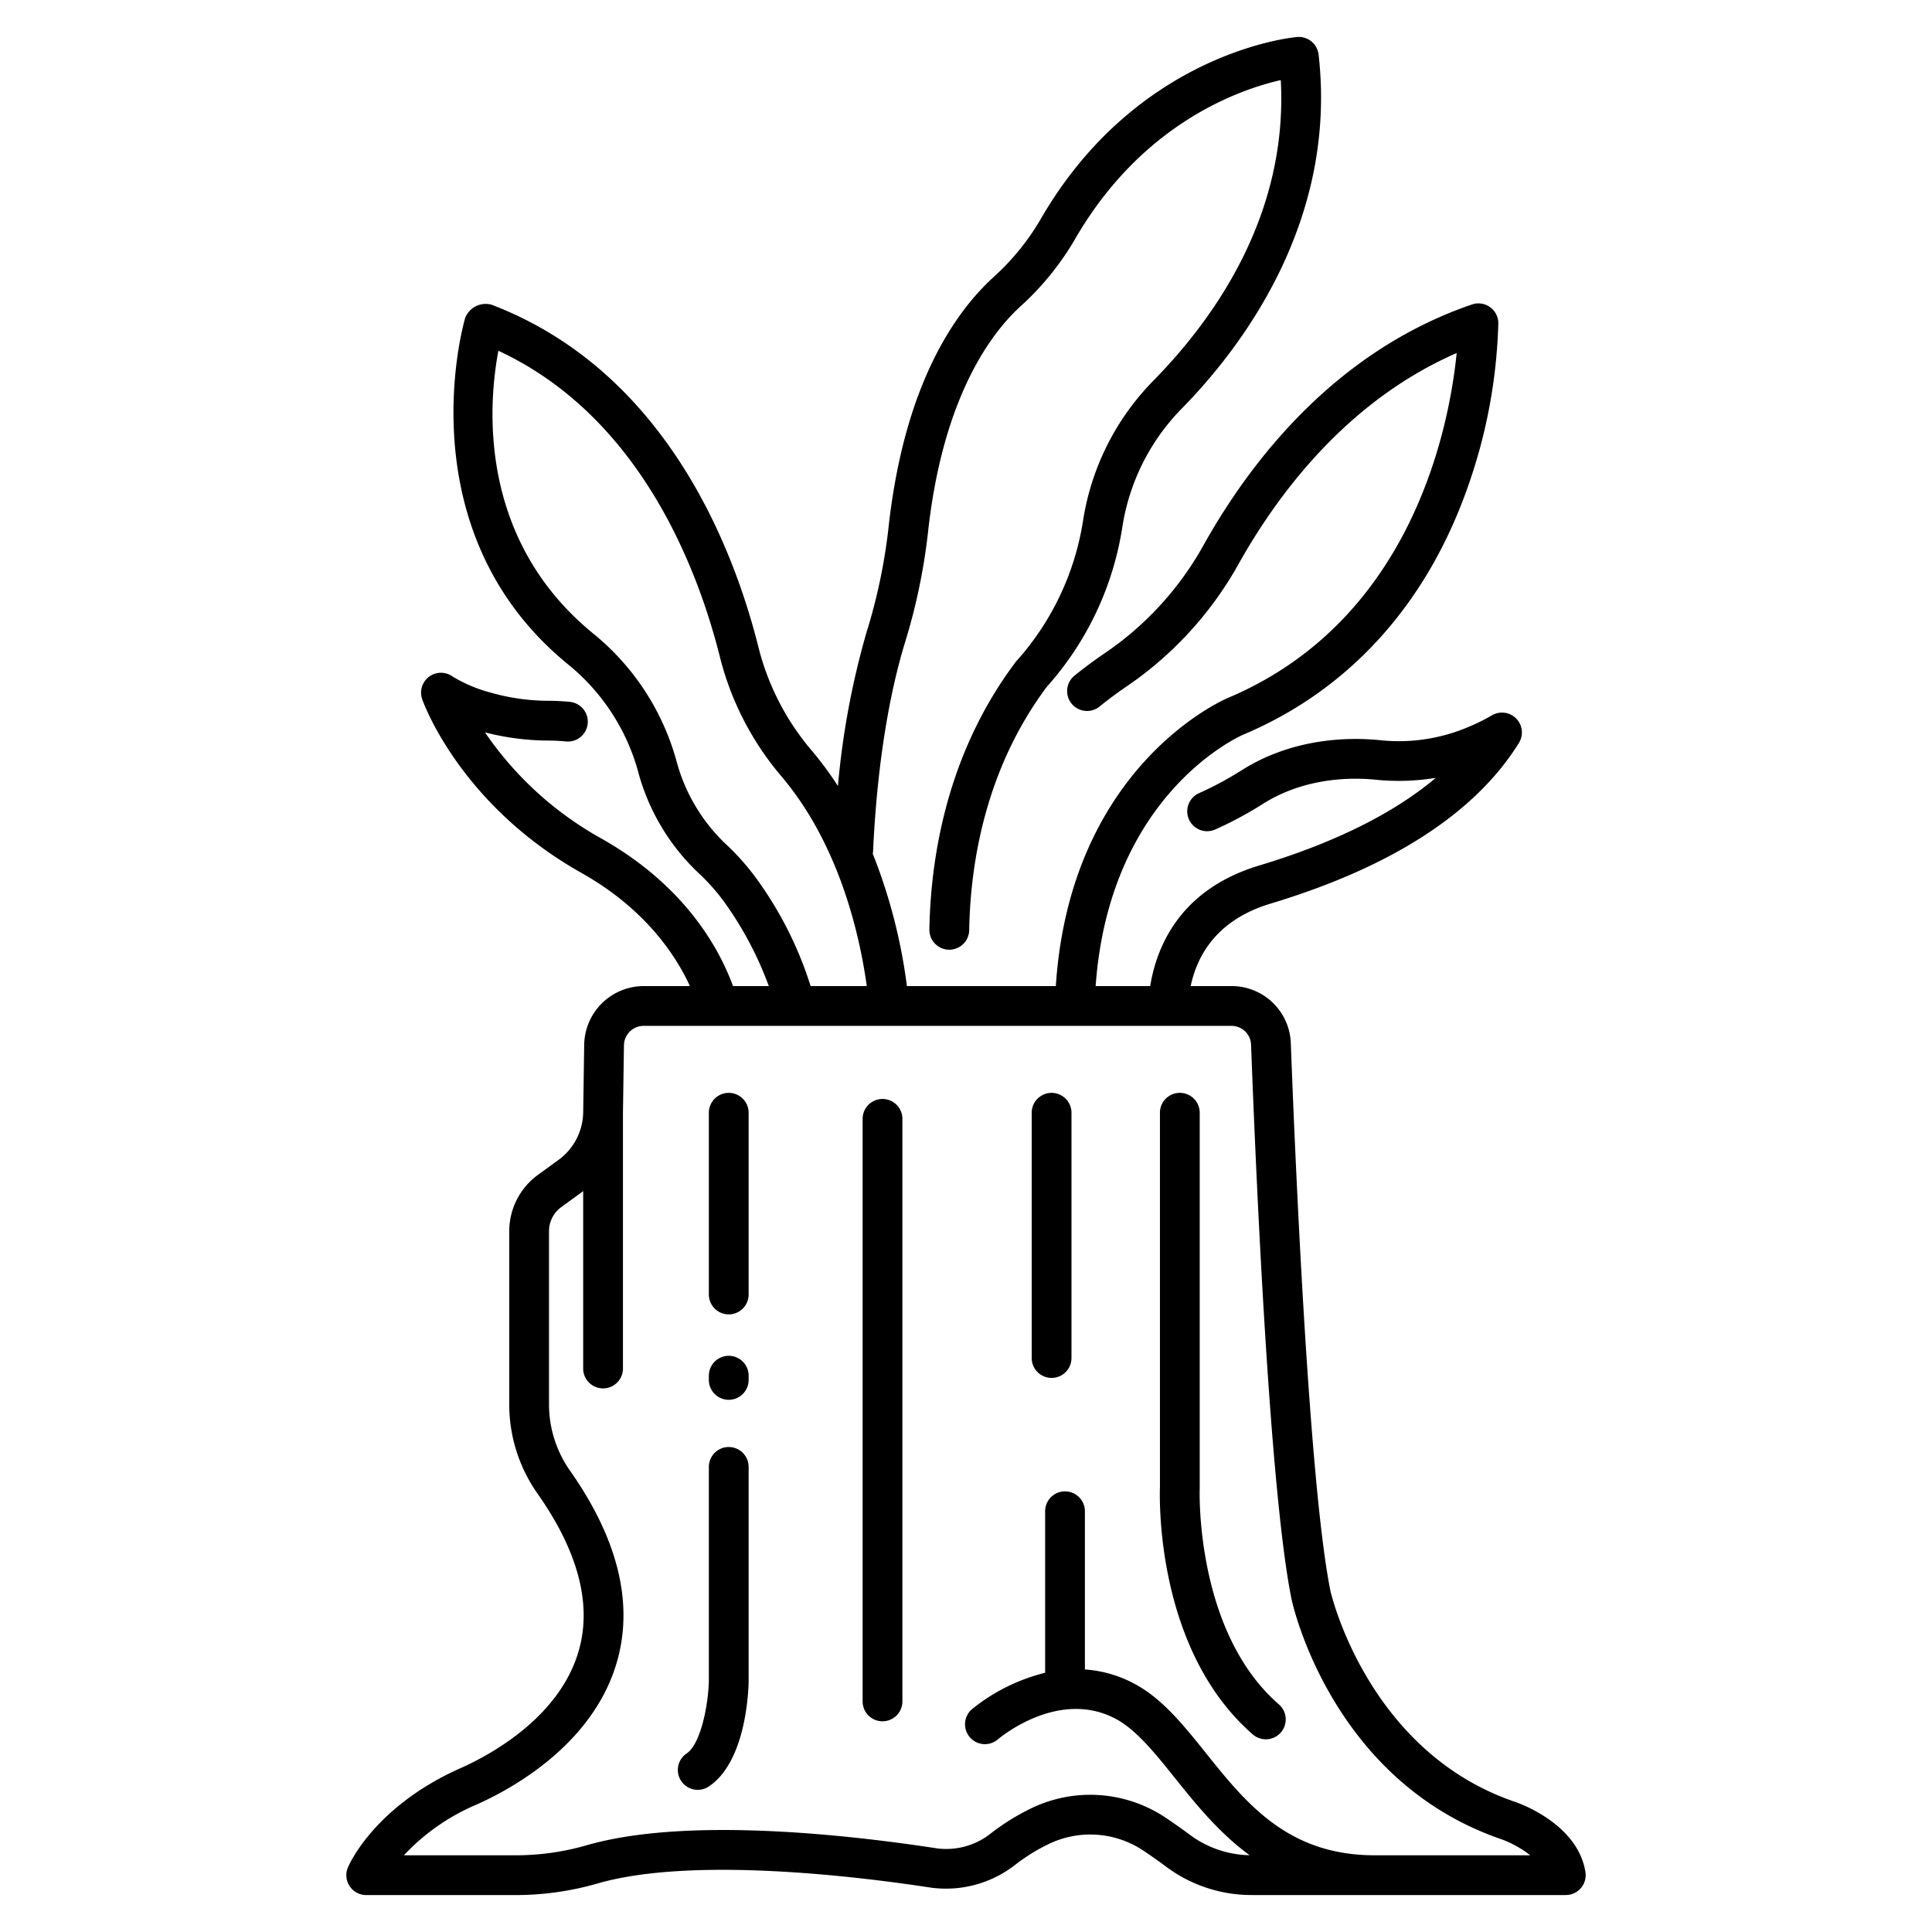 <svg viewBox="0 0 340 340" xmlns="http://www.w3.org/2000/svg"><path d="m223.594 159.023c21.341-6.437 36.045-15.948 43.706-28.27a3.5 3.5 0 0 0 -4.8-4.833 36.673 36.673 0 0 1 -5.629 2.625 31.234 31.234 0 0 1 -14.147 1.7c-5.082-.5-14.962-.488-24.106 5.239a59.177 59.177 0 0 1 -7.563 4.08 3.5 3.5 0 1 0 2.819 6.407 65.925 65.925 0 0 0 8.46-4.555c7.383-4.623 15.513-4.62 19.7-4.205a40.086 40.086 0 0 0 10.646-.324c-7.436 6.266-17.843 11.436-31.107 15.437-13.888 4.188-18.022 14.209-19.159 21.212h-9.6c2.42-33.659 25.056-43.85 26.029-44.271 18.522-7.82 32.153-22.843 39.421-43.445a93.813 93.813 0 0 0 5.417-28.949 3.5 3.5 0 0 0 -4.632-3.29c-24.177 8.266-39.111 27.73-47.381 42.6a55.655 55.655 0 0 1 -17.486 18.932c-1.746 1.194-3.457 2.468-5.085 3.787a3.5 3.5 0 0 0 4.407 5.439c1.481-1.2 3.039-2.36 4.629-3.448a63.424 63.424 0 0 0 19.652-21.308c7.082-12.736 19.365-29.078 38.566-37.454-1.312 13.049-7.839 47.007-40.235 60.685-1.159.491-27.775 12.237-30.31 50.718h-26.206a95.789 95.789 0 0 0 -6.01-23.289 3.546 3.546 0 0 0 .053-.36c.824-17.822 3.475-29.735 5.554-36.59a105.763 105.763 0 0 0 4.1-19.471c2.625-24.3 11.4-35.5 16.4-40.007a49.565 49.565 0 0 0 9.6-11.92c11.775-20.235 28.824-26.148 36.1-27.8 1.263 23.47-11.355 41.646-22.487 52.964a45 45 0 0 0 -12.345 24.789 48.068 48.068 0 0 1 -11.49 24.266 3.335 3.335 0 0 0 -.322.37c-12.16 16.153-14.975 34.523-15.195 47.088a3.5 3.5 0 0 0 3.442 3.56h.062a3.5 3.5 0 0 0 3.5-3.439c.2-11.484 2.738-28.216 13.66-42.828a54.641 54.641 0 0 0 13.265-27.937 38.044 38.044 0 0 1 10.419-20.963c10.464-10.635 27.513-32.881 24.144-62.365a3.507 3.507 0 0 0 -3.789-3.088c-1.139.1-28.112 2.821-45.01 31.861a42.588 42.588 0 0 1 -8.24 10.244c-7.011 6.329-15.941 19.177-18.671 44.454a98.9 98.9 0 0 1 -3.841 18.191 142.293 142.293 0 0 0 -5.037 27.072 59.218 59.218 0 0 0 -4.753-6.413 44.889 44.889 0 0 1 -9.271-18.174c-4.392-17.44-16.331-48.442-46.944-60.127a3.884 3.884 0 0 0 -4.6 2.251c-.155.354-10.922 37.259 17.969 60.962a36.932 36.932 0 0 1 12.389 18.781 38.111 38.111 0 0 0 10.529 17.886 36 36 0 0 1 4.693 5.257 61.876 61.876 0 0 1 7.827 14.781h-6.301c-2.491-6.806-8.592-17.773-23.237-26.01a60.171 60.171 0 0 1 -20.418-18.645 45.321 45.321 0 0 0 11.355 1.446c.94.007 1.916.06 2.9.156a3.5 3.5 0 1 0 .681-6.967c-1.193-.117-2.381-.18-3.531-.189a37.607 37.607 0 0 1 -10.38-1.433 25.725 25.725 0 0 1 -6.7-2.823 3.5 3.5 0 0 0 -5.371 3.983c.265.754 6.736 18.588 28.033 30.567 11.217 6.31 16.591 14.485 19.085 19.91h-8.152a10.5 10.5 0 0 0 -10.457 10.3l-.177 11.938a10.562 10.562 0 0 1 -4.328 8.344l-3.645 2.651a12.274 12.274 0 0 0 -5.04 9.9v30.3a27.271 27.271 0 0 0 4.93 15.817c7.13 10.113 9.609 19.366 7.364 27.5-3.3 11.941-15.714 18.592-20.9 20.9-15.171 6.743-19.61 17.034-19.792 17.468a3.5 3.5 0 0 0 3.23 4.849h25.909a52.234 52.234 0 0 0 14.669-2c16.835-4.93 46.632-1.172 58.662.674a19.787 19.787 0 0 0 15.05-4.063 33.209 33.209 0 0 1 5.712-3.544 16.836 16.836 0 0 1 16.713 1.08c1.3.867 2.669 1.829 4.057 2.861a25.1 25.1 0 0 0 15.071 4.987h55.259a3.5 3.5 0 0 0 3.457-4.052c-1.337-8.378-11.361-12-12.489-12.384-25.872-8.847-32.313-36.771-32.366-37-3.85-18.818-6.325-78.593-6.991-96.465a10.421 10.421 0 0 0 -10.451-10.061h-7.175c1.184-5.559 4.724-11.696 14.057-14.51zm-90.413-4.323a42.74 42.74 0 0 0 -5.582-6.282 31.218 31.218 0 0 1 -8.592-14.655 43.89 43.89 0 0 0 -14.7-22.341c-20.372-16.714-18.343-40.478-16.6-49.694 24.936 11.592 35.072 38.35 38.945 53.729a51.955 51.955 0 0 0 10.739 21.016c10.347 12.1 13.926 28.221 15.149 37.061h-9.887a65.311 65.311 0 0 0 -9.472-18.834zm83.531 25.834a3.443 3.443 0 0 1 3.455 3.322c.861 23.08 3.28 78.792 7.138 97.649.284 1.3 7.276 32.037 36.95 42.183a18.819 18.819 0 0 1 5.045 2.812h-27.369c-15.3 0-22.628-9.152-29.719-18-3.939-4.916-7.66-9.559-12.53-12.164a21.539 21.539 0 0 0 -8.757-2.54v-27.84a3.5 3.5 0 0 0 -7 0v28.426a33.047 33.047 0 0 0 -12.874 6.406 3.5 3.5 0 0 0 4.559 5.312c.433-.368 10.732-8.964 20.772-3.593 3.6 1.928 6.889 6.028 10.368 10.368 3.636 4.539 7.714 9.623 13.156 13.61a18.133 18.133 0 0 1 -10.509-3.591c-1.486-1.105-2.953-2.138-4.359-3.072a23.854 23.854 0 0 0 -23.684-1.528 40.28 40.28 0 0 0 -6.915 4.3 12.6 12.6 0 0 1 -9.688 2.667c-15.516-2.38-44.162-5.607-61.692-.473a45.187 45.187 0 0 1 -12.7 1.713h-19.283a37.487 37.487 0 0 1 12.776-8.921c6.1-2.709 20.717-10.61 24.806-25.431 2.829-10.252 0-21.488-8.392-33.4a20.312 20.312 0 0 1 -3.65-11.783v-30.3a5.251 5.251 0 0 1 2.157-4.236l3.645-2.652c.072-.052.14-.109.211-.163v31.219a3.5 3.5 0 0 0 7 0v-44.99l.176-11.9a3.473 3.473 0 0 1 3.458-3.407z"/><path d="m122.794 314.982a3.482 3.482 0 0 0 1.938-.588c6.361-4.241 6.959-16.019 7.015-18.42v-37.822a3.5 3.5 0 1 0 -7 0v37.735c-.108 4.138-1.422 11.031-3.9 12.683a3.5 3.5 0 0 0 1.945 6.412z"/><path d="m128.247 246.342a3.5 3.5 0 0 0 3.5-3.5v-.742a3.5 3.5 0 1 0 -7 0v.743a3.5 3.5 0 0 0 3.5 3.499z"/><path d="m128.247 231.31a3.5 3.5 0 0 0 3.5-3.5v-31.984a3.5 3.5 0 1 0 -7 0v31.984a3.5 3.5 0 0 0 3.5 3.5z"/><path d="m155.307 302.92a3.5 3.5 0 0 0 3.5-3.5v-102.52a3.5 3.5 0 0 0 -7 0v102.52a3.5 3.5 0 0 0 3.5 3.5z"/><path d="m185.063 242.49a3.5 3.5 0 0 0 3.5-3.5v-43.164a3.5 3.5 0 0 0 -7 0v43.164a3.5 3.5 0 0 0 3.5 3.5z"/><path d="m220.443 305.206a3.5 3.5 0 1 0 4.6-5.276c-14.76-12.87-13.924-37.711-13.913-37.957 0-.049 0-.1 0-.15v-66a3.5 3.5 0 0 0 -7 0v65.928c-.072 2.001-.716 28.607 16.313 43.455z"/></svg>